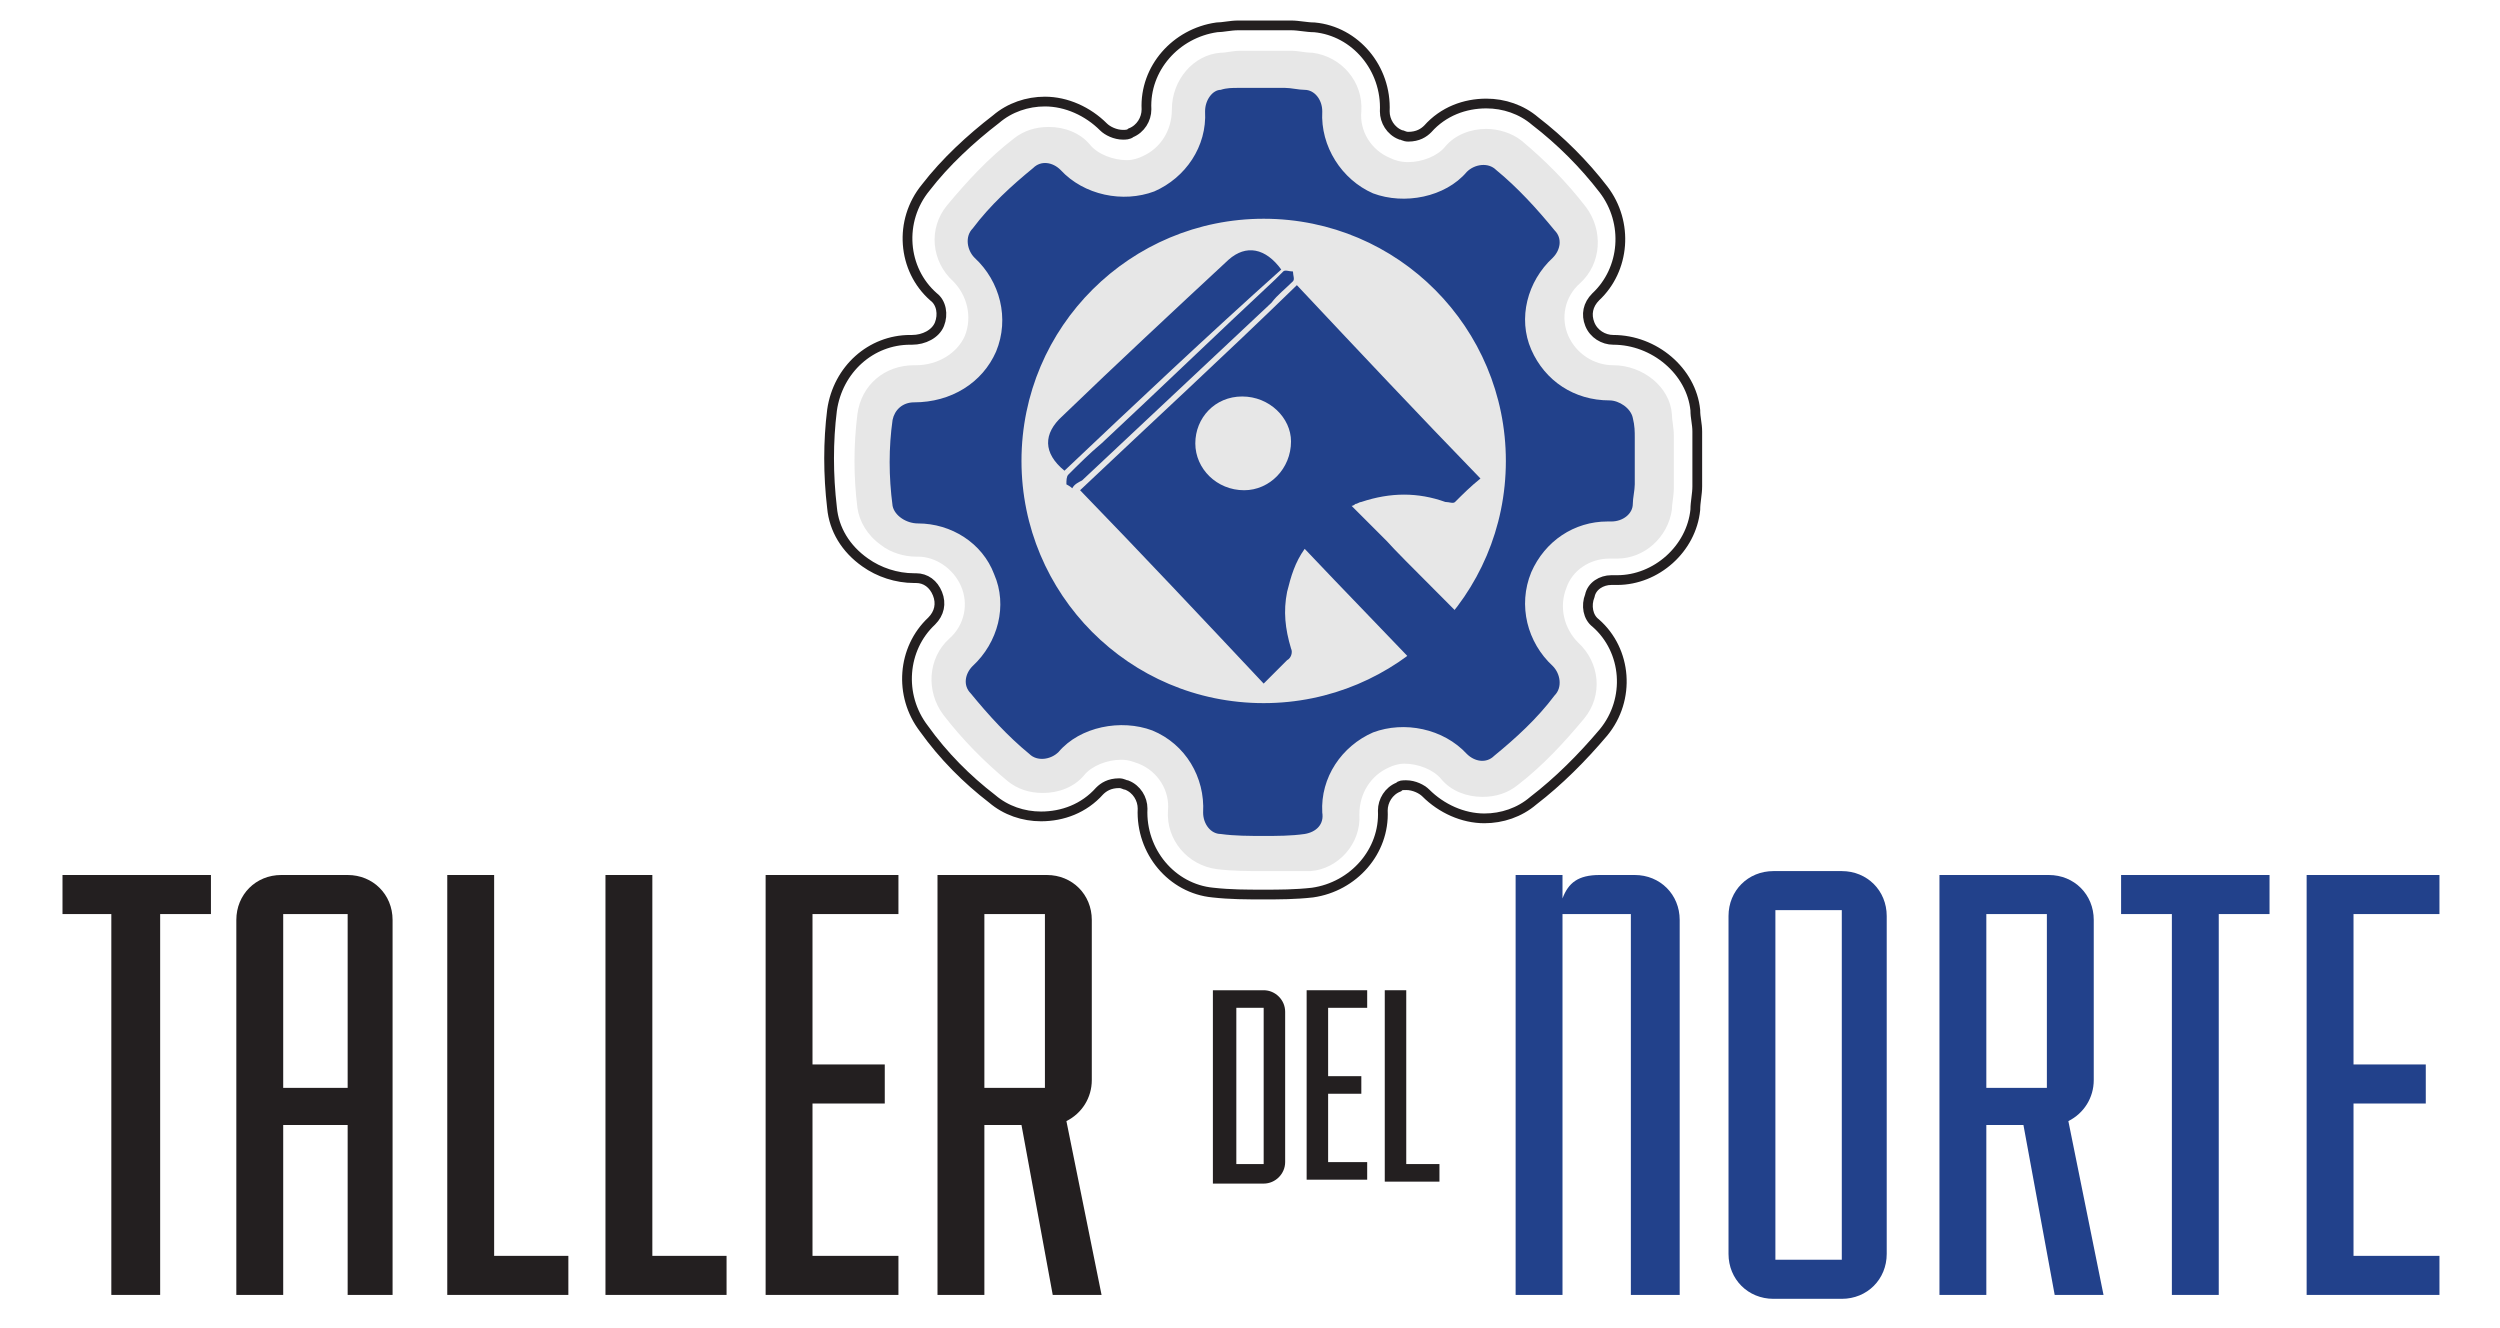 <?xml version="1.0" encoding="utf-8"?>
<!-- Generator: Adobe Illustrator 16.0.0, SVG Export Plug-In . SVG Version: 6.00 Build 0)  -->
<!DOCTYPE svg PUBLIC "-//W3C//DTD SVG 1.1//EN" "http://www.w3.org/Graphics/SVG/1.1/DTD/svg11.dtd">
<svg version="1.1" id="Layer_1" xmlns="http://www.w3.org/2000/svg" xmlns:xlink="http://www.w3.org/1999/xlink" x="0px" y="0px"
	 width="128px" height="68px" viewBox="0 0 128 68" style="enable-background:new 0 0 128 68;" xml:space="preserve">
<style type="text/css">
<![CDATA[
	.st0{fill:#E7E7E7;}
	.st1{fill:#22418B;}
	.st2{fill:#231F20;}
	.st3{fill-rule:evenodd;clip-rule:evenodd;fill:#22418B;}
	.st4{fill:none;stroke:#231F20;stroke-width:0.499;stroke-miterlimit:10;}
]]>
</style>
<g>
	<path class="st4" d="M64.7,45.8c-0.9,0-1.7,0-2.6-0.1c-2.1-0.2-3.7-2.1-3.6-4.3c0-0.5-0.3-1-0.8-1.2c-0.1,0-0.2-0.1-0.4-0.1
		c-0.5,0-0.8,0.2-1,0.4c-0.8,0.9-1.9,1.3-3,1.3c-0.9,0-1.8-0.3-2.5-0.9c-1.3-1-2.5-2.2-3.5-3.6c-1.3-1.7-1.1-4.1,0.4-5.5
		c0.4-0.4,0.5-0.9,0.3-1.4c-0.2-0.5-0.6-0.8-1.1-0.8h-0.1h0c-0.9,0-1.8-0.3-2.5-0.8c-1-0.7-1.6-1.7-1.7-2.8c-0.2-1.7-0.2-3.4,0-5
		c0.3-2.1,2-3.6,4-3.6c0,0,0,0,0.1,0c0.6,0,1.2-0.3,1.4-0.8c0.2-0.5,0.1-1.1-0.3-1.4c-1.6-1.4-1.8-3.9-0.4-5.6
		c1-1.3,2.3-2.5,3.6-3.5c0.7-0.6,1.6-0.9,2.5-0.9c1.1,0,2.2,0.5,3,1.3c0.2,0.2,0.6,0.4,1,0.4c0.1,0,0.3,0,0.4-0.1
		c0.5-0.2,0.8-0.7,0.8-1.2c-0.1-2.1,1.5-3.9,3.6-4.2c0.3,0,0.7-0.1,1.1-0.1l0.1,0H66l0.1,0c0.4,0,0.8,0.1,1.2,0.1
		c2.1,0.2,3.7,2.1,3.6,4.3c0,0.5,0.3,1,0.8,1.2c0.1,0,0.2,0.1,0.4,0.1c0.5,0,0.8-0.2,1-0.4c0.8-0.9,1.9-1.3,3-1.3
		c0.9,0,1.8,0.3,2.5,0.9c1.3,1,2.5,2.2,3.5,3.5c1.3,1.7,1.1,4.1-0.4,5.5c-0.4,0.4-0.5,0.9-0.3,1.4c0.2,0.5,0.7,0.8,1.2,0.8
		c2.1,0,4,1.6,4.2,3.6c0,0.4,0.1,0.7,0.1,1.1l0,0.1v2.6l0,0.1c0,0.4-0.1,0.8-0.1,1.2c-0.2,2-2,3.6-4,3.6c-0.1,0-0.1,0-0.2,0l-0.1,0
		c-0.5,0-1,0.3-1.1,0.8c-0.2,0.5-0.1,1.1,0.3,1.4c1.6,1.4,1.8,3.9,0.4,5.6c-1.1,1.3-2.3,2.5-3.6,3.5l0,0c-0.7,0.6-1.6,0.9-2.5,0.9
		c-1.1,0-2.2-0.5-3-1.3l0,0c-0.2-0.2-0.6-0.4-1-0.4c-0.2,0-0.3,0-0.4,0.1c-0.5,0.2-0.8,0.7-0.8,1.2c0.1,2.1-1.5,3.9-3.6,4.2
		C66.3,45.8,65.5,45.8,64.7,45.8z"/>
	<path class="st0" d="M64.7,44.6c-0.8,0-1.6,0-2.4-0.1c-1.5-0.2-2.6-1.5-2.5-3c0.1-1-0.5-2-1.5-2.4c-0.3-0.1-0.5-0.2-0.9-0.2
		c-0.7,0-1.5,0.3-1.9,0.8c-0.5,0.6-1.3,0.9-2.1,0.9c-0.7,0-1.3-0.2-1.8-0.6c-1.2-1-2.3-2.1-3.3-3.4c-0.9-1.2-0.8-2.9,0.3-3.9
		c0.8-0.7,1-1.8,0.6-2.7c-0.4-0.9-1.3-1.5-2.2-1.5c0,0-0.1,0-0.1,0h0c-0.6,0-1.3-0.2-1.8-0.6c-0.7-0.5-1.1-1.2-1.2-1.9
		c-0.2-1.6-0.2-3.2,0-4.8c0.2-1.5,1.4-2.5,2.9-2.5c0,0,0,0,0.1,0c1.1,0,2.1-0.6,2.5-1.5c0.4-1,0.1-2.1-0.6-2.8
		c-1.1-1-1.3-2.7-0.3-3.9c1-1.2,2.1-2.4,3.4-3.4c0.5-0.4,1.1-0.6,1.8-0.6c0.8,0,1.6,0.3,2.1,0.9c0.4,0.5,1.2,0.8,1.9,0.8
		c0.3,0,0.6-0.1,0.8-0.2c0.9-0.4,1.5-1.3,1.5-2.4c0-1.5,1.1-2.8,2.5-2.9c0.3,0,0.6-0.1,1-0.1l0.1,0H66l0.1,0c0.4,0,0.7,0.1,1.1,0.1
		c1.5,0.2,2.6,1.5,2.5,3c-0.1,1,0.5,2,1.5,2.4c0.2,0.1,0.5,0.2,0.9,0.2c0.7,0,1.5-0.3,1.9-0.8c0.5-0.6,1.3-0.9,2.1-0.9
		c0.6,0,1.3,0.2,1.8,0.6c1.2,1,2.3,2.1,3.3,3.4c0.9,1.2,0.8,2.9-0.3,3.9c-0.8,0.7-1,1.8-0.6,2.7c0.4,0.9,1.3,1.5,2.3,1.5
		c1.5,0,2.9,1.1,3,2.5c0,0.3,0.1,0.7,0.1,1.1l0,0.1v2.5l0,0.1c0,0.4-0.1,0.8-0.1,1.1c-0.2,1.4-1.4,2.5-2.8,2.5c-0.1,0-0.1,0-0.2,0
		l-0.2,0c-1,0-1.9,0.6-2.2,1.5c-0.4,1-0.1,2.1,0.6,2.8c1.1,1,1.3,2.7,0.3,3.9c-1,1.2-2.1,2.4-3.4,3.4l0,0c-0.5,0.4-1.1,0.6-1.8,0.6
		c-0.8,0-1.6-0.3-2.1-0.9l0,0c-0.4-0.5-1.2-0.8-1.9-0.8c-0.3,0-0.6,0.1-0.8,0.2c-0.9,0.4-1.5,1.3-1.5,2.4c0.1,1.5-1.1,2.8-2.5,2.9
		C66.3,44.6,65.5,44.6,64.7,44.6z"/>
	<g>
		<path class="st3" d="M73.6,30.4L71.3,33 M73.4,35c-1.5-1.6-5-5.2-6.6-6.9c-0.5,0.7-0.7,1.4-0.9,2.2c-0.2,1-0.1,1.9,0.2,2.9
			c0.1,0.2,0,0.5-0.2,0.6c-0.4,0.4-0.8,0.8-1.2,1.2c-3.1-3.3-6.2-6.6-9.4-9.9c3.7-3.5,7.4-6.9,11.1-10.5c3.1,3.3,6.2,6.6,9.4,9.9
			c-0.5,0.4-0.9,0.8-1.3,1.2c-0.1,0.1-0.3,0-0.5,0c-1.4-0.5-2.8-0.5-4.3,0c-0.1,0-0.2,0.1-0.3,0.1c0,0-0.1,0.1-0.2,0.1
			c0.6,0.6,1.2,1.2,1.8,1.8c0.8,0.9,4,4,4.8,4.9L73.4,35z M63.6,20.3c-1.4,0-2.4,1.1-2.4,2.4c0,1.3,1.1,2.4,2.5,2.4
			c1.3,0,2.4-1.1,2.4-2.5C66.1,21.4,65,20.3,63.6,20.3z"/>
		<path class="st3" d="M54.5,24.1c-1.1-0.9-1.1-1.9-0.1-2.8c2.8-2.7,5.7-5.4,8.5-8c0.9-0.8,1.9-0.6,2.7,0.5
			C61.8,17.2,58.2,20.6,54.5,24.1z"/>
		<path class="st3" d="M54.9,25c-0.1-0.1-0.3-0.2-0.3-0.2c0-0.2,0-0.4,0.1-0.5c0.5-0.5,1.1-1.1,1.7-1.6c3-2.8,5.9-5.6,8.9-8.4
			c0.1-0.1,0.3-0.3,0.4-0.4c0.1-0.1,0.3,0,0.5,0c0,0.2,0.1,0.4,0,0.5c-0.4,0.4-0.8,0.7-1.1,1.1c-3.2,3-6.5,6.1-9.7,9.1
			C55.2,24.7,55,24.8,54.9,25z"/>
	</g>
	<path class="st1" d="M61.7,5.7c0.1,1.8-1,3.4-2.6,4.1c-1.6,0.6-3.6,0.2-4.8-1.1c-0.4-0.4-1-0.5-1.4-0.1c-1.1,0.9-2.2,1.9-3.1,3.1
		c-0.4,0.4-0.3,1.1,0.1,1.5c1.3,1.2,1.8,3.1,1.1,4.8c-0.7,1.6-2.3,2.6-4.2,2.6c-0.6,0-1,0.4-1.1,0.9c-0.2,1.4-0.2,2.9,0,4.4
		c0.1,0.5,0.7,0.9,1.3,0.9c1.7,0,3.3,1,3.9,2.6c0.7,1.6,0.2,3.5-1.1,4.7c-0.4,0.4-0.5,1-0.1,1.4c0.9,1.1,1.9,2.2,3,3.1
		c0.4,0.4,1.1,0.3,1.5-0.1c1.1-1.3,3.2-1.7,4.8-1.1c1.7,0.7,2.7,2.4,2.6,4.2c0,0.6,0.4,1.1,0.9,1.1c0.7,0.1,1.5,0.1,2.2,0.1
		c0.7,0,1.4,0,2.1-0.1c0.6-0.1,1-0.5,0.9-1.1c-0.1-1.8,1-3.4,2.6-4.1c1.6-0.6,3.6-0.2,4.8,1.1c0.4,0.4,1,0.5,1.4,0.1
		c1.1-0.9,2.2-1.9,3.1-3.1c0.4-0.4,0.3-1.1-0.1-1.5c-1.3-1.2-1.8-3.1-1.1-4.8c0.7-1.6,2.2-2.6,3.9-2.6l0.2,0c0.6,0,1.1-0.4,1.1-0.9
		c0-0.3,0.1-0.7,0.1-1v-2.4c0-0.3,0-0.6-0.1-1c-0.1-0.5-0.7-0.9-1.2-0.9c-1.8,0-3.3-1-4-2.6c-0.7-1.6-0.2-3.5,1.1-4.7
		c0.4-0.4,0.5-1,0.1-1.4c-0.9-1.1-1.9-2.2-3-3.1c-0.4-0.4-1.1-0.3-1.5,0.1c-1.1,1.3-3.2,1.7-4.8,1.1c-1.6-0.7-2.7-2.4-2.6-4.2
		c0-0.6-0.4-1.1-0.9-1.1c-0.3,0-0.7-0.1-1-0.1h-2.4c-0.3,0-0.6,0-0.9,0.1C62.1,4.6,61.7,5.1,61.7,5.7z M77.1,23.6
		c0,6.9-5.6,12.4-12.4,12.4c-6.9,0-12.4-5.6-12.4-12.4c0-6.9,5.6-12.4,12.4-12.4C71.6,11.2,77.1,16.8,77.1,23.6z"/>
	<g>
		<path class="st2" d="M5.7,66.3V46.8H3.2v-2h7.6v2H8.2v19.5H5.7z"/>
		<path class="st2" d="M17.8,66.3v-8.7h-3.3v8.7h-2.4V47.1c0-1.3,1-2.3,2.3-2.3h3.4c1.3,0,2.3,1,2.3,2.3v19.2H17.8z M17.8,46.8h-3.3
			v8.9h3.3V46.8z"/>
		<path class="st2" d="M22.9,66.3V44.8h2.4v19.5h3.8v2H22.9z"/>
		<path class="st2" d="M31,66.3V44.8h2.4v19.5h3.8v2H31z"/>
		<path class="st2" d="M39.2,66.3V44.8H46v2h-4.4v7.7h3.7v2h-3.7v7.8H46v2H39.2z"/>
		<path class="st2" d="M53.9,66.3l-1.6-8.7h-1.9v8.7H48V44.8h5.6c1.3,0,2.3,1,2.3,2.3v8.2c0,0.9-0.5,1.7-1.3,2.1l1.8,8.9H53.9z
			 M53.5,46.8h-3.1v8.9h3.1V46.8z"/>
	</g>
	<g>
		<path class="st1" d="M83.5,66.3V46.8H80v19.5h-2.4V44.8H80V46c0.3-0.8,0.8-1.2,1.9-1.2h1.8c1.3,0,2.3,1,2.3,2.3v19.2H83.5z"/>
		<path class="st1" d="M90.8,66.5c-1.3,0-2.3-1-2.3-2.3V46.9c0-1.3,1-2.3,2.3-2.3h3.5c1.3,0,2.3,1,2.3,2.3v17.3c0,1.3-1,2.3-2.3,2.3
			H90.8z M94.3,46.6h-3.4v17.9h3.4V46.6z"/>
		<path class="st1" d="M105.2,66.3l-1.6-8.7h-1.9v8.7h-2.4V44.8h5.6c1.3,0,2.3,1,2.3,2.3v8.2c0,0.9-0.5,1.7-1.3,2.1l1.8,8.9H105.2z
			 M104.8,46.8h-3.1v8.9h3.1V46.8z"/>
		<path class="st1" d="M111.2,66.3V46.8h-2.6v-2h7.6v2h-2.6v19.5H111.2z"/>
		<path class="st1" d="M118.1,66.3V44.8h6.8v2h-4.4v7.7h3.7v2h-3.7v7.8h4.4v2H118.1z"/>
	</g>
	<g>
		<path class="st2" d="M62.1,60.5v-9.8h2.6c0.6,0,1.1,0.5,1.1,1.1v7.7c0,0.6-0.5,1.1-1.1,1.1H62.1z M64.7,51.6h-1.4v8h1.4V51.6z"/>
		<path class="st2" d="M66.9,60.5v-9.8H70v0.9h-2v3.5h1.7V56H68v3.5h2v0.9H66.9z"/>
		<path class="st2" d="M70.9,60.5v-9.8H72v8.9h1.7v0.9H70.9z"/>
	</g>
</g>
</svg>
